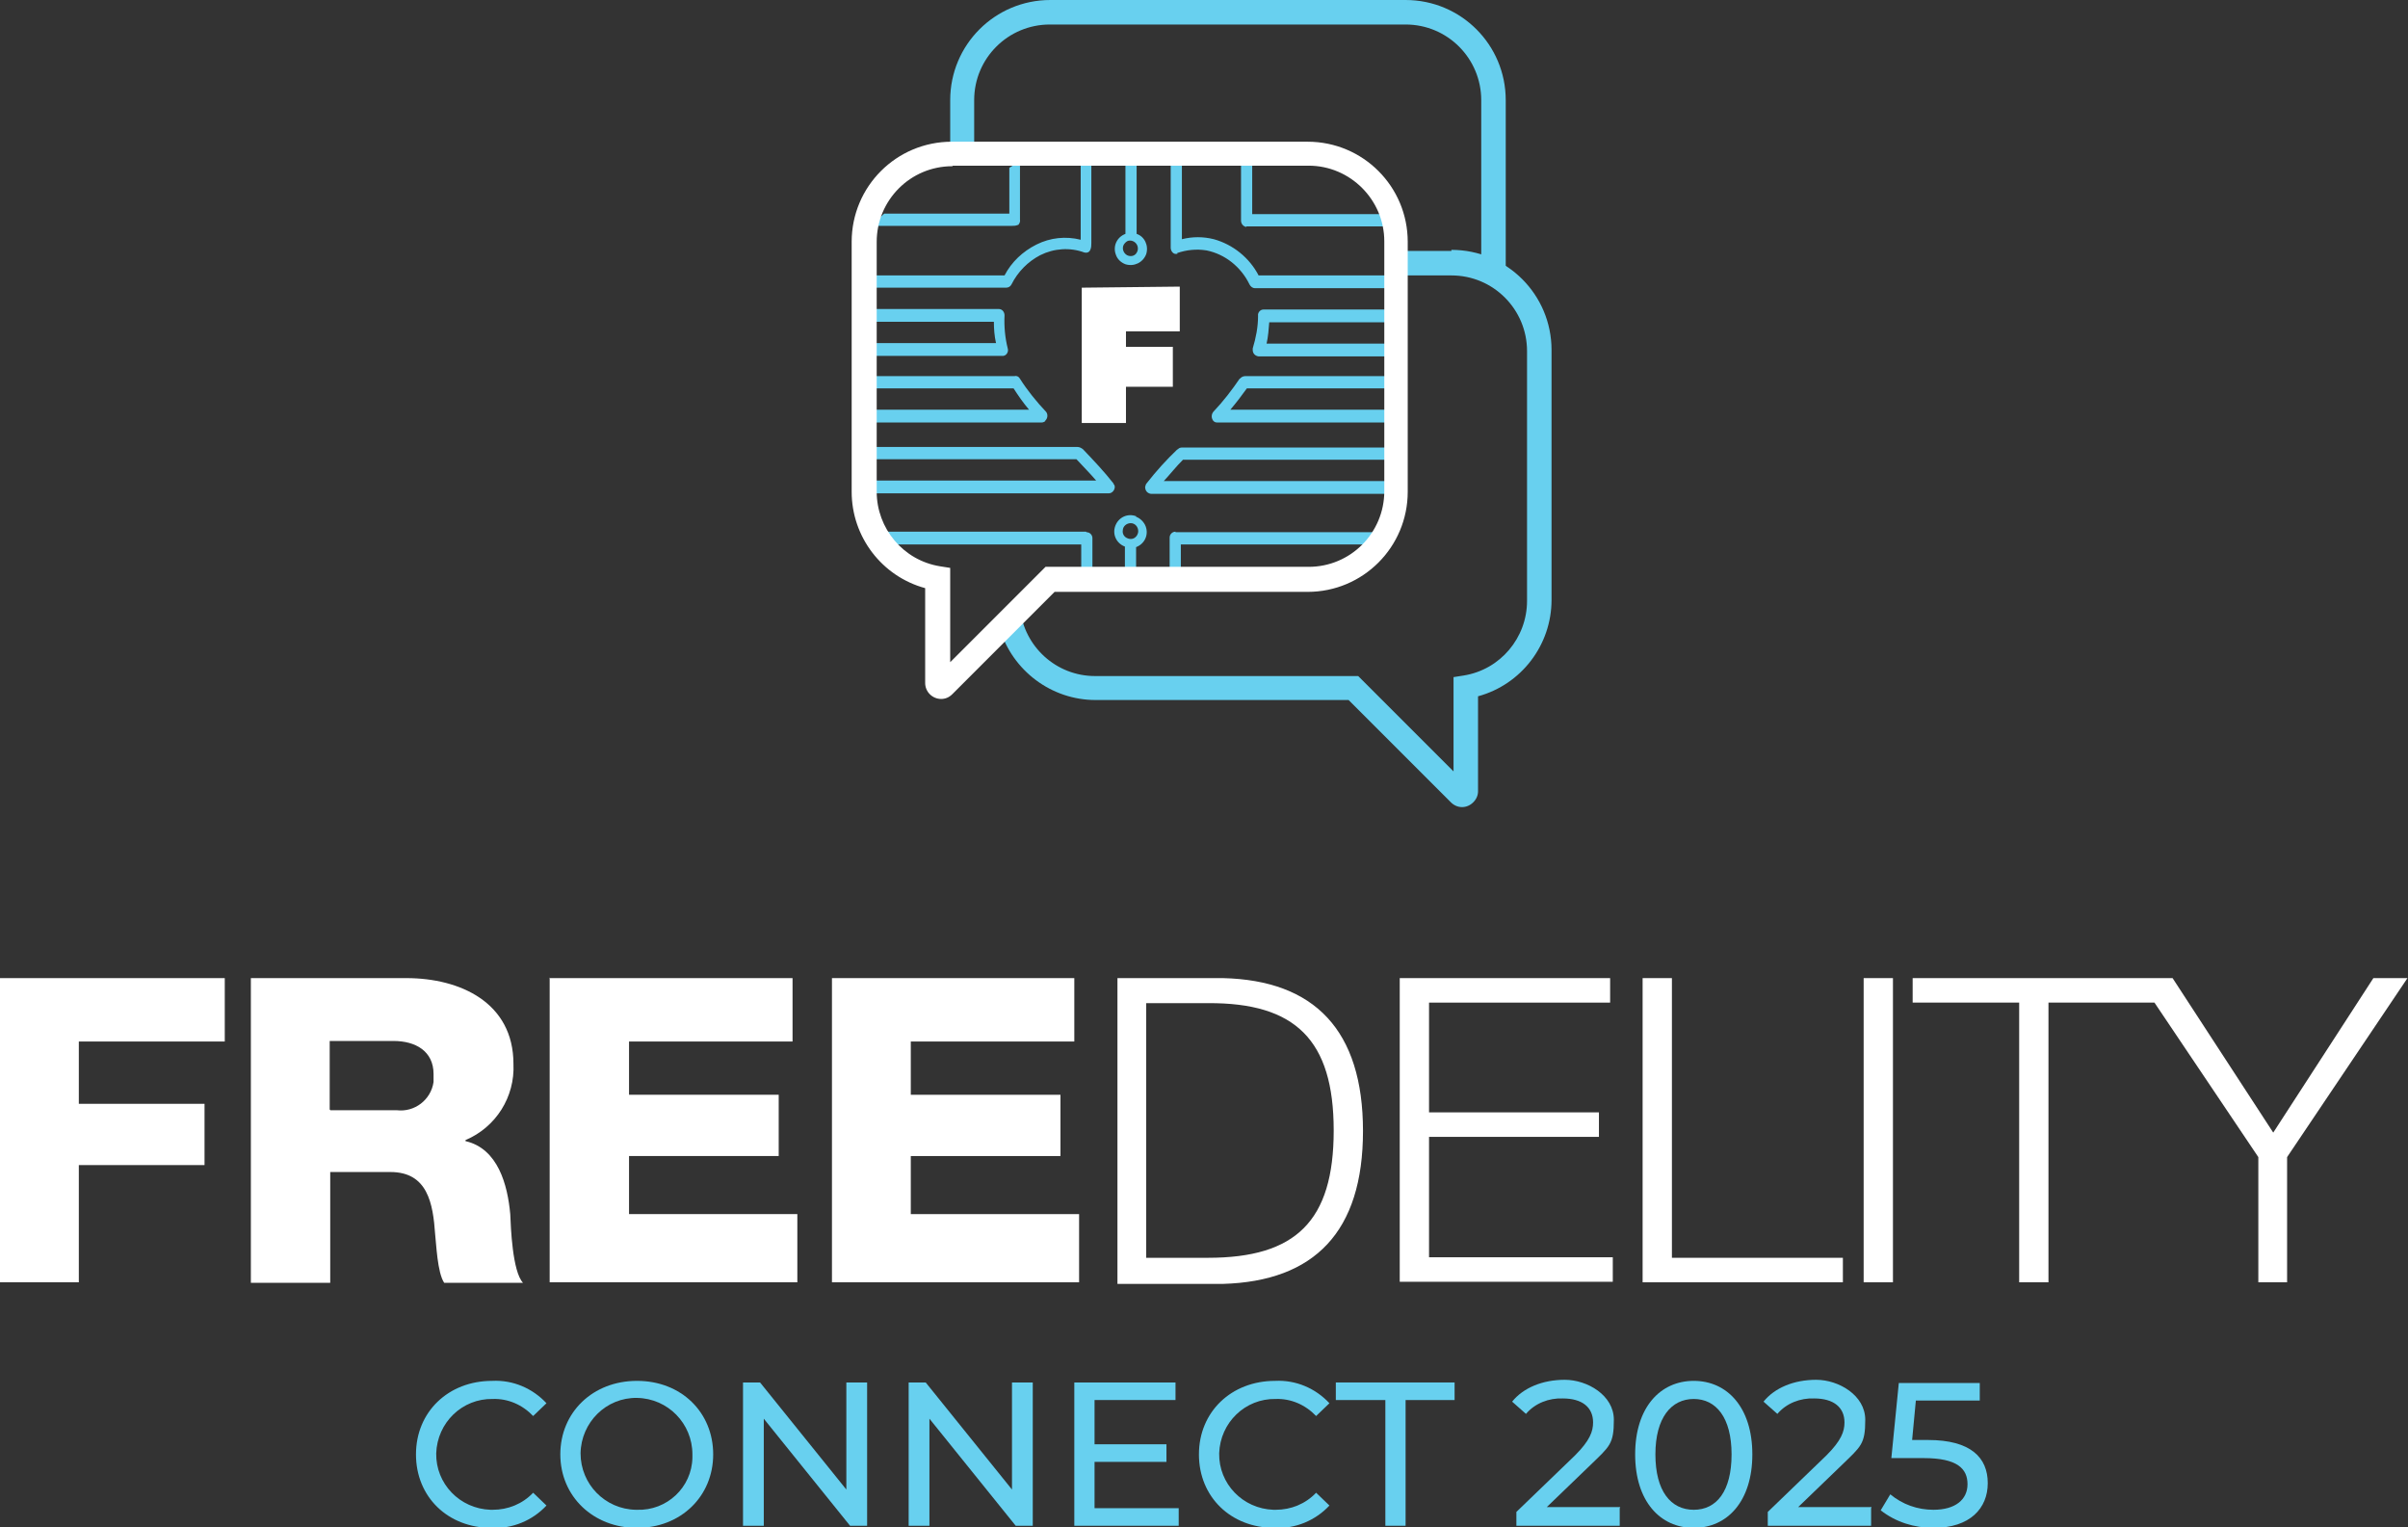 <?xml version="1.0" encoding="UTF-8"?>
<svg xmlns="http://www.w3.org/2000/svg" version="1.1" viewBox="0 0 452.1 286.7">
  <rect x="0" y="0" width="452.1" height="286.7" fill="#333333" stroke="none"/>
  <defs>
    <style>
      .cls-1 {
        fill: #68d0ef;
      }

      .cls-2 {
        fill: #fff;
      }
    </style>
  </defs>
  <!-- Generator: Adobe Illustrator 28.7.9, SVG Export Plug-In . SVG Version: 1.2.0 Build 218)  -->
  <g>
    <g id="Calque_1">
      <g id="Groupe_10">
        <path id="Tracé_73" class="cls-1" d="M232.8,71c-1.5,2.2-3.1,4.3-5,6.3-.4.5-.4,1.2,0,1.7.2.2.4.3.7.3h32.8c.2-.8.4-1.6.6-2.4h-30.9c1.1-1.3,2.1-2.6,3.1-4h27.3c0-.8.1-1.5.2-2.3h-27.8c-.4,0-.8.2-1,.5M234,42.5h28.1c-.7-.8-1.4-1.6-2.2-2.3h-24.8v-10.7c-.7-.5-1.3-1-2.1-1.5v13.4c0,.6.4,1.1,1,1.2M221,47.5c1.8-.6,3.6-.8,5.5-.5,3.5.7,6.5,3.1,8.1,6.4.2.4.6.7,1,.7h27.1c-.3-.8-.6-1.6-1-2.4h-25.4c-1.7-3.3-4.8-5.8-8.4-6.8-2-.5-4-.5-6,0v-14.3c-.7-.2-1.4-.4-2.1-.5v16.4c0,.7.6,1.4,1.3,1.1M237.2,58.1c-.6,0-1.1.6-1,1.2,0,2.1-.4,4.1-1,6.1,0,0,0,.2,0,.3,0,.6.4,1.1,1.1,1.2h25.1c0-.8,0-1.6-.1-2.4h-23.5c.3-1.3.4-2.7.5-4h24.3c-.2-.8-.4-1.6-.6-2.4h-24.6M188.4,66.8c.6-.1,1-.8.8-1.4-.5-2-.7-4.1-.6-6.2,0,0,0,0,0,0,0-.6-.4-1.2-1.1-1.2,0,0,0,0,0,0h-23.3c-.2.8-.4,1.6-.6,2.4h23c0,1.3.1,2.7.4,4h-24.3c0,.8-.1,1.6-.1,2.4h25.6c0,0,.2,0,.2,0M191.1,42.3c.3-.3.5-.7.4-1.1v-11c-.6.4-1.4.9-2,1.3v8.6h-23.5c-.8.7-1.5,1.5-2.2,2.3h26.1c.4,0,.9,0,1.2-.2M189.9,53.4c1.2-2.4,3.1-4.3,5.4-5.5,2.6-1.3,5.6-1.5,8.3-.5.4.1.9,0,1.1-.5.2-.4.2-.9.2-1.3v-15.9c-.6.1-1.3.2-2,.4v14.9c-2.8-.7-5.7-.4-8.3.9-2.6,1.3-4.7,3.3-6,5.8h-24.5c-.4.8-.7,1.5-1,2.3h25.8c.4,0,.8-.2,1-.6M213.3,96.9c-1.6-.6-3.3.2-3.9,1.8-.6,1.6.2,3.3,1.8,3.9v6.2c.1,0,1.5,0,2.1,0v-6.1c1.6-.6,2.4-2.3,1.8-3.9-.3-.8-1-1.5-1.8-1.8M213.3,100.7c-.4.5-1.1.6-1.7.3-.5-.2-.9-.8-.8-1.4h0c0-.8.7-1.4,1.5-1.4.8,0,1.4.7,1.4,1.5,0,.3-.1.6-.3.9M221.1,84.3c-2.1,2-4,4.1-5.8,6.4-.2.2-.2.4-.3.7,0,.7.4,1.2,1.1,1.3h44.1c.6-.8,1.2-1.6,1.8-2.4h-43.5c1.2-1.3,2.3-2.7,3.6-4,0,0,.2,0,.3,0h39.2c.4-.8.8-1.5,1.1-2.3h-40.7c-.4,0-.7.1-.9.4M211.3,49.6c1.6.5,3.3-.3,3.9-1.9.5-1.6-.3-3.3-1.8-3.8v-14.6c-.6,0-1.2,0-1.8,0s-.2,0-.3,0v14.6c-1.6.6-2.4,2.3-1.8,3.9.3.9,1,1.5,1.8,1.8M211.8,45.2c.8-.2,1.6.3,1.8,1.1.1.5,0,.9-.3,1.3-.4.5-1.1.6-1.7.3-.7-.4-1-1.3-.6-2,.2-.3.5-.6.8-.7M196.2,79c.5-.4.6-1.2.2-1.7-1.8-1.9-3.5-4-4.9-6.2-.2-.4-.6-.6-1-.5h-27.9c0,.8.1,1.5.2,2.3h27.5c.9,1.4,1.8,2.7,2.9,4h-30.5c.2.8.4,1.6.6,2.4h32.3c.2,0,.5-.1.7-.3M220.7,99.8c-.6,0-1.1.5-1.1,1.1v8.1c.7-.1,1.4-.3,2.1-.5v-6.3h37.9c1.3-.7-.9-1.5.3-2.3h-39.2M203.9,99.8h-39.3c1.2.9-1.3,1.7,0,2.4h38.4v6.2c.7.2,1.4.3,2.1.4v-7.8c0-.6-.5-1.1-1.1-1.1M209.1,90.8c-1.8-2.3-3.8-4.4-5.8-6.5-.3-.2-.6-.4-1-.4h-39.7c.3.8.7,1.5,1.1,2.3h38.4c1.2,1.3,2.5,2.6,3.7,4h-43.2c.6.8,1.2,1.6,1.8,2.4h43.8c.6,0,1.1-.6,1.1-1.2,0-.2-.1-.5-.3-.6"/>
        <path id="Tracé_74" class="cls-2" d="M0,183.6h42.2v11.9H14.8v11.7h23.6v11.5H14.8v22H0v-57.1Z"/>
        <path id="Tracé_75" class="cls-2" d="M47.1,183.6h29.2c10.1,0,20.1,4.6,20.1,16.1.3,6.2-3.3,11.9-9,14.3v.2c6.1,1.4,7.9,8.2,8.4,13.7.1,2.4.4,10.8,2.4,12.9h-14.8c-1.3-1.9-1.5-7.5-1.7-9.1-.4-5.8-1.4-11.7-8.4-11.7h-11.3v20.8h-14.9v-57.1h0ZM62,208.4h12.5c3.3.4,6.4-1.9,6.9-5.3h0c0-.5,0-1,0-1.5,0-4.3-3.4-6.2-7.5-6.2h-12v12.9c0,0,.1,0,.1,0Z"/>
        <path id="Tracé_76" class="cls-2" d="M103.1,183.6h45.7v11.9h-30.7v10h28.1v11.5h-28.1v10.9h31.6v12.8h-46.5v-57.2Z"/>
        <path id="Tracé_77" class="cls-2" d="M156.2,183.6h45.5v11.9h-30.7v10h28.1v11.5h-28.1v10.9h31.6v12.8h-46.4v-57.2Z"/>
        <path id="Tracé_78" class="cls-2" d="M209.8,183.6h19.8c17.2.4,26.3,9.8,26.3,28.7s-9.1,28.2-26.3,28.7h-19.8v-57.3ZM215.2,236.1h11.6c16.5,0,23.6-6.9,23.6-23.9s-7.2-24-23.6-23.9h-11.6v47.8Z"/>
        <path id="Tracé_79" class="cls-2" d="M262.8,183.6h39.5v4.6h-34v20.6h31.9v4.6h-31.9v22.6h34.5v4.6h-40v-57.1h0Z"/>
        <path id="Tracé_80" class="cls-2" d="M308.4,183.6h5.5v52.5h32.1v4.6h-37.6v-57.2Z"/>
        <rect id="Rectangle_23" class="cls-2" x="349.9" y="183.6" width="5.5" height="57.1"/>
        <path id="Tracé_81" class="cls-2" d="M445.6,183.6l-18.8,29-18.9-29h-48.8v4.6h20v52.5h5.5v-52.5h19.9l19.5,29v23.5h5.4v-23.5l22.6-33.6h-6.5Z"/>
        <path id="Tracé_82" class="cls-1" d="M78.1,273c0-8,6.1-13.8,14.3-13.8,3.9-.2,7.6,1.4,10.2,4.2l-2.5,2.4c-2-2.1-4.7-3.3-7.6-3.2-5.7-.1-10.4,4.4-10.6,10.2-.1,5.7,4.4,10.4,10.2,10.6.1,0,.3,0,.4,0,2.9,0,5.6-1.1,7.6-3.2l2.5,2.4c-2.6,2.8-6.4,4.4-10.3,4.2-8.2,0-14.2-5.8-14.2-13.8"/>
        <path id="Tracé_83" class="cls-1" d="M105.2,273c0-7.9,6.1-13.8,14.4-13.8s14.3,5.9,14.3,13.8-6.1,13.8-14.3,13.8-14.4-5.9-14.4-13.8M130,273c0-5.8-4.6-10.5-10.4-10.6s-10.5,4.6-10.6,10.4c0,5.8,4.6,10.5,10.4,10.6,0,0,.1,0,.2,0,5.6.2,10.3-4.2,10.4-9.8,0-.2,0-.4,0-.6"/>
        <path id="Tracé_84" class="cls-1" d="M162.8,259.5v26.9h-3.2l-16.2-20.1v20.1h-3.9v-26.9h3.2l16.2,20.1v-20.1h3.9Z"/>
        <path id="Tracé_85" class="cls-1" d="M193.9,259.5v26.9h-3.2l-16.2-20.1v20.1h-3.9v-26.9h3.2l16.2,20.1v-20.1h3.9Z"/>
        <path id="Tracé_86" class="cls-1" d="M221.3,283.1v3.3h-19.6v-26.9h19v3.3h-15.2v8.3h13.5v3.3h-13.5v8.7h15.7Z"/>
        <path id="Tracé_87" class="cls-1" d="M225.1,273c0-8,6.1-13.8,14.3-13.8,3.9-.2,7.6,1.4,10.2,4.2l-2.5,2.4c-2-2.1-4.7-3.3-7.6-3.2-5.7-.1-10.4,4.4-10.6,10.2-.1,5.7,4.4,10.4,10.2,10.6.1,0,.3,0,.4,0,2.9,0,5.6-1.1,7.6-3.2l2.5,2.4c-2.6,2.8-6.4,4.4-10.3,4.2-8.2,0-14.2-5.8-14.2-13.8"/>
        <path id="Tracé_88" class="cls-1" d="M260,262.8h-9.2v-3.3h22.3v3.3h-9.2v23.6h-3.8v-23.6Z"/>
        <path id="Tracé_89" class="cls-1" d="M304.1,283.1v3.3h-19.4v-2.6l11-10.6c2.8-2.8,3.4-4.5,3.4-6.2,0-2.8-2-4.5-5.7-4.5-2.6-.1-5.2.9-6.9,2.9l-2.6-2.3c2.1-2.6,5.7-4.1,9.9-4.1s9.2,2.9,9.2,7.5-.8,5-4.4,8.5l-8.2,7.9h13.8Z"/>
        <path id="Tracé_90" class="cls-1" d="M307,273c0-8.8,4.7-13.8,11-13.8s11,5,11,13.8-4.7,13.8-11,13.8-11-5-11-13.8M325.1,273c0-6.9-2.9-10.4-7.1-10.4s-7.2,3.5-7.2,10.4,2.9,10.4,7.2,10.4,7.1-3.5,7.1-10.4"/>
        <path id="Tracé_91" class="cls-1" d="M351.3,283.1v3.3h-19.4v-2.6l11-10.6c2.8-2.8,3.4-4.5,3.4-6.2,0-2.8-2-4.5-5.7-4.5-2.6-.1-5.2.9-6.9,2.9l-2.6-2.3c2.1-2.6,5.7-4.1,9.9-4.1s9.2,2.9,9.2,7.5-.8,5-4.4,8.5l-8.2,7.9h13.8Z"/>
        <path id="Tracé_92" class="cls-1" d="M373.2,278.4c0,4.7-3.3,8.4-10.2,8.4-3.6,0-7.1-1.1-9.9-3.3l1.8-3c2.3,1.9,5.1,2.9,8.1,2.9,4.1,0,6.4-1.9,6.4-4.8s-1.9-4.9-8.2-4.9h-6.1l1.4-14.1h15.2v3.3h-12l-.7,7.4h3c8,0,11.2,3.3,11.2,8.1"/>
        <path id="Tracé_93" class="cls-1" d="M272.5,47.1h-10.4v4.6h10.4c7.9,0,14.2,6.4,14.2,14.2v46.9c0,6.9-5,12.9-11.9,14l-1.9.3v17.7l-17.9-17.9h-49.4c-7.3,0-13.3-5.5-14.1-12.7l-3.8,3.8c2.4,7.9,9.7,13.4,18,13.4h47.5l19.2,19.2c1.2,1.2,3,1.2,4.2,0,.6-.6.9-1.3.9-2.1v-17.8c8.1-2.2,13.8-9.6,13.8-18.1v-46.9c0-10.4-8.4-18.8-18.8-18.8"/>
        <path id="Tracé_94" class="cls-1" d="M264,0h-66.8c-10.4,0-18.8,8.4-18.8,18.8v10.1c.1,0,.2,0,.3,0h4.2v-10.1c0-7.9,6.4-14.2,14.2-14.2h66.8c7.9,0,14.2,6.4,14.2,14.2v31.6c1.6.6,3.2,1.5,4.6,2.6V18.8c0-10.4-8.4-18.8-18.8-18.8"/>
        <path id="Tracé_95" class="cls-2" d="M176.7,131.2c-1.6,0-3-1.3-3-3v-17.8c-8.1-2.2-13.8-9.6-13.8-18.1v-46.9c0-10.4,8.4-18.8,18.8-18.8h66.8c10.4,0,18.8,8.4,18.8,18.8v46.9c0,10.4-8.4,18.8-18.8,18.8h-47.5l-19.2,19.2c-.6.6-1.3.9-2.1.9M178.8,31.2c-7.9,0-14.2,6.4-14.2,14.2v46.9c0,6.9,5,12.9,11.9,14l1.9.3v17.7l17.9-17.9h49.4c7.9,0,14.2-6.4,14.2-14.2v-46.9c0-7.8-6.4-14.2-14.2-14.2h-66.8Z"/>
        <path id="Tracé_96" class="cls-2" d="M221.5,62.1v-8.3l-18.4.2v25.4h8.3v-6.8h8.8v-7.5h-8.8v-2.9h10.1Z"/>
      </g>
    </g>
  </g>
</svg>